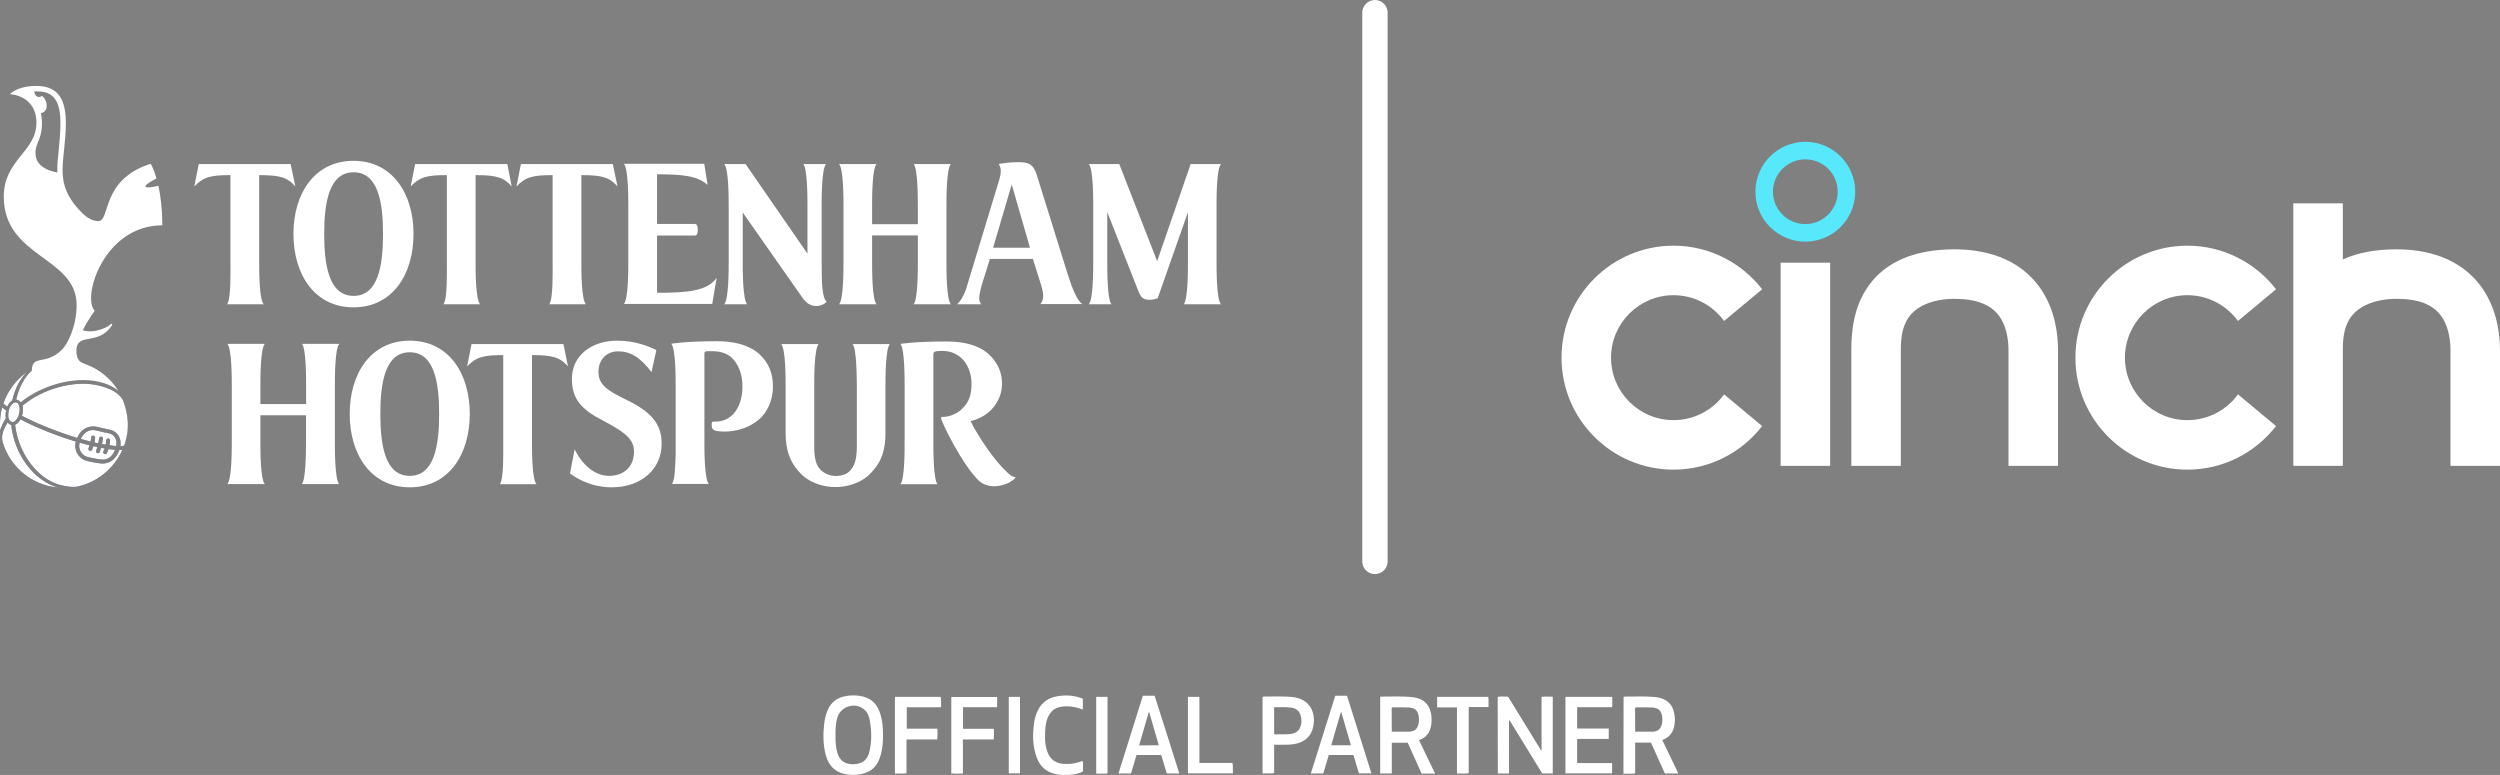 <?xml version="1.0" encoding="utf-8"?>
<!-- Generator: Adobe Illustrator 25.3.1, SVG Export Plug-In . SVG Version: 6.00 Build 0)  -->
<svg version="1.1" id="Layer_2" xmlns="http://www.w3.org/2000/svg" xmlns:xlink="http://www.w3.org/1999/xlink" x="0px" y="0px"
	 viewBox="0 0 1853 574.4" style="enable-background:new 0 0 1853 574.4;" xml:space="preserve">
<rect x="0" y="0" width="1853" height="574.4" fill="#808080" stroke="none"/>
<style type="text/css">
	.st0{fill:none;stroke:#FFFFFF;stroke-width:18.773;stroke-linecap:round;stroke-miterlimit:10;}
	.st1{fill:#57E8FC;}
	.st2{fill:#FFFFFF;}
	.st3{fill:#0F204B;}
</style>
<g>
	<g>
		<line class="st0" x1="1019.1" y1="9.4" x2="1019.1" y2="416.1"/>
		<g>
			<path class="st1" d="M1338.1,179.1c-20.4,0-37-16.6-37-37s16.6-37,37-37s37,16.6,37,37S1358.5,179.1,1338.1,179.1z M1338.1,118.1
				c-13.2,0-24,10.8-24,24c0,13.2,10.8,24,24,24s24-10.8,24-24C1362.1,128.8,1351.4,118.1,1338.1,118.1z"/>
			<path class="st2" d="M1658.8,292.3c-8.4,11.6-22.1,19.1-37.5,19.1c-25.6,0-46.3-20.8-46.3-46.3s20.8-46.3,46.3-46.3
				c15.4,0,29,7.5,37.5,19.1l28.2-23.5c-15.2-19.6-39-32.3-65.7-32.3c-45.8,0-83,37.2-83,83s37.2,83,83,83
				c26.7,0,50.5-12.7,65.7-32.3L1658.8,292.3z"/>
			<path class="st2" d="M1277.9,292.3c-8.4,11.6-22.1,19.1-37.5,19.1c-25.6,0-46.3-20.8-46.3-46.3s20.8-46.3,46.3-46.3
				c15.4,0,29,7.5,37.5,19.1l28.2-23.5c-15.2-19.6-39-32.3-65.7-32.3c-45.8,0-83,37.2-83,83s37.2,83,83,83
				c26.7,0,50.5-12.7,65.7-32.3L1277.9,292.3z"/>
			<rect x="1319.8" y="194.7" class="st2" width="36.7" height="150.6"/>
			<path class="st2" d="M1525.4,345.3h-36.7v-85.6c0-5.7-0.8-16.5-6.3-24.6c-6.1-9.1-17.1-13.6-33.6-13.6c-17,0-28.5,5.8-34,13.6
				c-5.3,7.4-5.9,16.8-5.9,24.6v85.6h-36.7v-85.6c0-12.9,1.3-31.9,12.8-47.9c12.8-17.9,34.3-27,63.8-27c20.2,0,47.7,5.2,64.2,29.9
				c10.3,15.4,12.4,33,12.4,45V345.3z"/>
			<path class="st2" d="M1840.6,214.7c-16.5-24.7-44-29.9-64.2-29.9c-15.6,0-28.9,2.5-39.9,7.5v-41.6h-36.7v109v0.6v85h36.7v-85
				v-0.6c0-7.8,0.6-17.2,5.9-24.6c5.5-7.7,17-13.6,34-13.6c16.6,0,27.6,4.4,33.6,13.6c5.5,8.2,6.3,18.9,6.3,24.6v85.6h36.7v-85.6
				C1853,247.7,1850.8,230.1,1840.6,214.7z"/>
		</g>
		<g>
			<g>
				<g>
					<g>
						<path class="st3" d="M8.3,315c-1-0.3-1.9-0.9-2.6-1.9c-3.5,5.4-5,10.3-3.7,14.7c5.4,18.3,21.6,31.8,40.9,33.6
							C24.4,355.8,10.7,336.5,8.3,315z M4.5,304.2c-1.2-0.8-2.2-1.6-2.9-2.3c-1.2,4.6-1.8,9.4-1.6,14.3c0,1,0.1,2,0.2,3
							c0.7-2.9,2.1-6,4.1-9.1C4,308.3,4.1,306.2,4.5,304.2z M5.4,301.4c0.5-1.1,1.1-2.1,1.8-3c0.6-0.7,1.2-1.2,1.9-1.6
							c1.8-8.2,5.4-15.5,10.8-21c-8,5.7-14.2,13.8-17.4,23.3C3,299.6,4.1,300.5,5.4,301.4z M74.8,343.5c-4-0.4-9.4-1.5-11.7-2.3
							c-2.6-0.9-4.9-3.1-6.2-5.8c-0.5-1.1-1-2.7-1.1-4.5c0-1.1,0.1-2.3,0.4-3.6c-14.7-4.5-30.2-10.7-41-16.5
							c-0.4,0.7-0.8,1.3-1.3,1.9c-0.8,1-1.7,1.7-2.7,2.1c1,9,4.1,17.8,9.1,25.5c6.6,10.2,15.6,17.2,25.3,19.4
							c3.4,0.8,7.9,1.7,12,0.9c14.9-3.3,27.1-13.6,33.1-27.2c-0.7,0.1-1.5,0.2-2.3,0.2C84.9,343.4,77.7,343.8,74.8,343.5z
							 M94.5,312.4c-0.2-5.2-1.3-10.3-3-14.9c-2.2-5.7-9.5-9.8-19-11.9c-17.7-4-41,2.6-55.8,15.1c0.6,2.3,0.4,5-0.4,7.5
							c10.7,5.7,26.2,11.9,40.9,16.4c3.4-7.9,10-9.4,15.2-8.1c3.7,0.9,6.1,1.4,7.8,1.8l1.9,0.4c2.4,0.6,4.6,2.2,5.9,4.5
							c0.9,1.6,1.8,4.1,1.2,7.6c1.8-0.1,2.7-0.4,2.9-0.6C93.8,324.5,94.8,318.5,94.5,312.4z M86.1,330.6c0.6-2.9,0-5-0.8-6.2
							c-0.9-1.6-2.4-2.7-4-3.1l-1.8-0.4c-1.7-0.3-4.2-0.8-7.9-1.8c-5-1.3-9.3,1-11.7,6.2c2.4,0.7,4.9,1.4,7.2,2
							c0.4-1.8,0.5-3.1,0.5-3.1c0-0.8,0.7-1.4,1.5-1.3c0.8,0,1.4,0.7,1.4,1.5c0,0.1-0.1,1.6-0.5,3.6c0.5,0.1,0.9,0.2,1.4,0.3
							c0.5,0.1,0.9,0.2,1.4,0.3c0.4-2,0.7-3.7,0.7-3.8c0.1-0.8,0.9-1.3,1.6-1.2c0.8,0.1,1.3,0.9,1.2,1.6c0,0.1-0.3,1.9-0.7,3.9
							c1,0.2,1.9,0.4,2.7,0.5c0.3-1.7,0.4-3.1,0.4-3.2c0-0.8,0.7-1.4,1.5-1.4c0.8,0,1.4,0.7,1.4,1.5c0,0.1-0.1,1.6-0.4,3.4
							C83.1,330.4,84.7,330.5,86.1,330.6z M59.5,334.1c1.1,2.4,3.1,3.8,4.5,4.3c1.9,0.7,6.9,1.7,11.1,2.2c4.6,0.5,8.1-2,10.2-7.2
							c-1.5-0.1-3.2-0.3-4.9-0.5c-0.3,1-0.7,2.1-1.2,3c-0.4,0.7-1.3,0.9-2,0.5c-0.7-0.4-0.9-1.3-0.5-2c0.3-0.6,0.6-1.3,0.9-2
							c-0.9-0.2-1.8-0.3-2.7-0.5c-0.3,1.2-0.7,2.3-1,3.2c-0.3,0.7-1.2,1.1-1.9,0.7c-0.7-0.3-1.1-1.2-0.7-1.9
							c0.3-0.7,0.6-1.6,0.8-2.6c-0.5-0.1-0.9-0.2-1.4-0.3c-0.5-0.1-1-0.2-1.5-0.3c-0.3,0.8-0.6,1.7-0.9,2.6
							c-0.3,0.7-1.2,1.1-1.9,0.8c-0.7-0.3-1.1-1.2-0.8-1.9c0.3-0.7,0.6-1.4,0.8-2.1c-2.4-0.6-4.9-1.3-7.4-2
							C58.3,330.7,58.9,332.8,59.5,334.1z M12.1,298.3c-0.6-0.1-1.9-0.1-3.2,1.3c-2,2.2-2.9,5.1-2.8,8.7v0c0,0.9,0.2,1.4,0.4,2.2
							c0.5,1.3,1.6,2.2,2.4,2.3c1,0.2,2.1-0.4,3.1-1.6c2.2-2.7,3.2-7.5,2.1-10.6C13.7,299.2,13,298.4,12.1,298.3z"/>
					</g>
				</g>
				<g>
					<g>
						<path class="st2" d="M56.8,226.1c0,16-6.8,29-10.8,33c-12.2,12.2-22.3,3.3-22.4,15.6c-5.5,5-9.5,12.7-11.5,21.4
							c0.1,0,0.2,0,0.4,0.1c1.1,0.2,2.1,0.9,2.9,1.9c15.5-12.6,39.4-19.3,57.7-15.2c5.8,1.3,10.7,3.5,14.5,6.7
							c-5.6-9.1-14.2-16.1-24.3-19.7c-2.4-0.9-6.7-1.9-6.7-9.7c0-14.6,15.9-3.2,26.4-19.1c0.5-0.8-0.2-1.5-0.8-0.9
							c-3.2,3.2-11,5.4-15.1,5.4c-4.1,0-5.7-0.9-5.7-0.9c3.9-7.8,8.8-14.4,8.8-14.4c-9.7-9.7,6.7-63.3,50.1-63.3
							c0-12.4-1.3-22.1-2.9-29.3c-1,0.3-9.2,2.2-9.6,0.5c-0.3-1.5,6-4.8,8.2-5.9c-2.1-7.4-4.3-10.9-4.3-10.9
							c-37.2,11.7-29.7,42.5-38.8,42.5c-5.9,0-10.5-4.6-12.2-6.2C38.4,135.2,48.8,120.5,48.8,91c0-19.9-7.7-27.3-22-27.3
							S7.4,69.8,7.4,69.8S27,70.5,27,91c0,21.5-24.2,27.4-24.2,54.7C2.8,191.1,56.8,190.2,56.8,226.1z M31.1,91c0-2.6-0.3-5-0.8-7.2
							c0,0,4.3-0.2,4.3-5.4c0-4.3-2.8-7.2-3.6-7.2c-0.6,0-0.8,0.7-2.1,0.7c-3.2,0-3.5-4.2-3.5-4.2c0.5,0,1,0,1.5,0
							c9.3,0,17.9,2.8,17.9,23.3c0,7.6-0.7,14.3-1.3,20.2c-0.6,5.9-1.2,11.3-1,16.6c0,0-16.2-1.9-16.2-14.1
							C26.1,105.9,31.1,103.9,31.1,91z M8.3,315c-1-0.3-1.9-0.9-2.6-1.9c-3.5,5.4-5,10.3-3.7,14.7c5.4,18.3,21.6,31.8,40.9,33.6
							C24.4,355.8,10.7,336.5,8.3,315z M4.5,304.2c-1.2-0.8-2.2-1.6-2.9-2.3c-1.2,4.6-1.8,9.4-1.6,14.3c0,1,0.1,2,0.2,3
							c0.7-2.9,2.1-6,4.1-9.1C4,308.3,4.1,306.2,4.5,304.2z M5.4,301.4c0.5-1.1,1.1-2.1,1.8-3c0.6-0.7,1.2-1.2,1.9-1.6
							c1.8-8.2,5.4-15.5,10.8-21c-8,5.7-14.2,13.8-17.4,23.3C3,299.6,4.1,300.5,5.4,301.4z M74.8,343.5c-4-0.4-9.4-1.5-11.7-2.3
							c-2.6-0.9-4.9-3.1-6.2-5.8c-0.5-1.1-1-2.7-1.1-4.5c0-1.1,0.1-2.3,0.4-3.6c-14.7-4.5-30.2-10.7-41-16.5
							c-0.4,0.7-0.8,1.3-1.3,1.9c-0.8,1-1.7,1.7-2.7,2.1c1,9,4.1,17.8,9.1,25.5c6.6,10.2,15.6,17.2,25.3,19.4
							c3.4,0.8,7.9,1.7,12,0.9c14.9-3.3,27.1-13.6,33.1-27.2c-0.7,0.1-1.5,0.2-2.3,0.2C84.9,343.4,77.7,343.8,74.8,343.5z
							 M91.5,297.5c-2.2-5.7-9.5-9.8-19-11.9c-17.7-4-41,2.6-55.8,15.1c0.6,2.3,0.4,5-0.4,7.5c10.7,5.7,26.2,11.9,40.9,16.4
							c3.4-7.9,10-9.4,15.2-8.1c3.7,0.9,6.1,1.4,7.8,1.8l1.9,0.4c2.4,0.6,4.6,2.2,5.9,4.5c0.9,1.6,1.8,4.1,1.2,7.6
							c1.8-0.1,2.7-0.4,2.9-0.6c1.9-5.5,2.9-11.4,2.6-17.6C94.3,307.1,93.3,302.1,91.5,297.5z M59.5,334.1c1.1,2.4,3.1,3.8,4.5,4.3
							c1.9,0.7,6.9,1.7,11.1,2.2c4.6,0.5,8.1-2,10.2-7.2c-1.5-0.1-3.2-0.3-4.9-0.5c-0.3,1-0.7,2.1-1.2,3c-0.4,0.7-1.3,0.9-2,0.5
							c-0.7-0.4-0.9-1.3-0.5-2c0.3-0.6,0.6-1.3,0.9-2c-0.9-0.2-1.8-0.3-2.7-0.5c-0.3,1.2-0.7,2.3-1,3.2c-0.3,0.7-1.2,1.1-1.9,0.7
							c-0.7-0.3-1.1-1.2-0.7-1.9c0.3-0.7,0.6-1.6,0.8-2.6c-0.5-0.1-0.9-0.2-1.4-0.3c-0.5-0.1-1-0.2-1.5-0.3
							c-0.3,0.8-0.6,1.7-0.9,2.6c-0.3,0.7-1.2,1.1-1.9,0.8c-0.7-0.3-1.1-1.2-0.8-1.9c0.3-0.7,0.6-1.4,0.8-2.1
							c-2.4-0.6-4.9-1.3-7.4-2C58.3,330.7,58.9,332.8,59.5,334.1z M86.1,330.6c0.6-2.9,0-5-0.8-6.2c-0.9-1.6-2.4-2.7-4-3.1l-1.8-0.4
							c-1.7-0.3-4.2-0.8-7.9-1.8c-5-1.3-9.3,1-11.7,6.2c2.4,0.7,4.9,1.4,7.2,2c0.4-1.8,0.5-3.1,0.5-3.1c0-0.8,0.7-1.4,1.5-1.3
							c0.8,0,1.4,0.7,1.4,1.5c0,0.1-0.1,1.6-0.5,3.6c0.5,0.1,0.9,0.2,1.4,0.3c0.5,0.1,0.9,0.2,1.4,0.3c0.4-2,0.7-3.7,0.7-3.8
							c0.1-0.8,0.9-1.3,1.6-1.2c0.8,0.1,1.3,0.9,1.2,1.6c0,0.1-0.3,1.9-0.7,3.9c1,0.2,1.9,0.4,2.7,0.5c0.3-1.7,0.4-3.1,0.4-3.2
							c0-0.8,0.7-1.4,1.5-1.4c0.8,0,1.4,0.7,1.4,1.5c0,0.1-0.1,1.6-0.4,3.4C83.1,330.4,84.7,330.5,86.1,330.6z M12.1,298.3
							c-0.6-0.1-1.9-0.1-3.2,1.3c-2,2.2-2.9,5.1-2.8,8.7v0c0,0.9,0.2,1.4,0.4,2.2c0.5,1.3,1.6,2.2,2.4,2.3c1,0.2,2.1-0.4,3.1-1.6
							c2.2-2.7,3.2-7.5,2.1-10.6C13.7,299.2,13,298.4,12.1,298.3z"/>
					</g>
				</g>
			</g>
		</g>
		<g>
			<g>
				<path class="st2" d="M218.9,138.2c-5.8-6.6-10.9-8.4-26.8-8.4v64.9c0,6,0,27.5,3.4,30.8h-27.2c3-3.7,2.5-24.8,2.5-30.8v-64.9
					c-14.6,0-20,1.3-26.8,8.4l3.3-16.6h68.1L218.9,138.2"/>
				<path class="st2" d="M217.5,173.4c0-30,15.7-54.2,44.5-54.2c28.8,0,44.5,24.2,44.5,54.2c0,29.9-15.5,54.4-44.5,54.4
					C233.1,227.8,217.5,203.3,217.5,173.4 M240.3,173.4c0,23,3.4,45.9,21.8,45.9c18.4,0,21.8-22.9,21.8-45.9
					c0-22.9-3.4-45.7-21.8-45.7C243.7,127.7,240.3,150.6,240.3,173.4z"/>
				<path class="st2" d="M379.3,138.2c-5.8-6.6-10.9-8.4-26.8-8.4v64.9c0,6,0,27.5,3.4,30.8h-27.2c3-3.7,2.5-24.8,2.5-30.8v-64.9
					c-14.6,0-20,1.3-26.8,8.4l3.3-16.6H376L379.3,138.2"/>
				<path class="st2" d="M457.7,138.2c-5.8-6.6-10.9-8.4-26.8-8.4v64.9c0,6,0,27.5,3.4,30.8h-27.2c3-3.7,2.5-24.8,2.5-30.8v-64.9
					c-14.6,0-20,1.3-26.8,8.4l3.3-16.6h68.1L457.7,138.2"/>
				<path class="st2" d="M487,174.6v42.4c22.3,0.1,37.5-1.3,44.2-11.1l-3.3,19.4h-65.5c3.3-3.3,3.3-25.3,3.3-31.1v-41.7
					c0-5.8,0-27.8-3.3-31.1H522l2.5,15.7c-7.6-6.9-19-7.9-37.5-7.9V166h27.8c1.5,0,2.4,1,2.4,4.3c0,3.4-0.9,4.3-2.4,4.3H487"/>
				<path class="st2" d="M612.7,223.5c-1,1.5-4,3.3-7.8,3.3c-4.5,0-7.6-2.5-10.3-6.4l-44.1-62.9v36.9c0,5.8,0,27.8,3.3,31.1h-17
					c3.3-3.3,3.3-25.3,3.3-31.1v-41.7c0-5.8,0-27.8-3.3-31.1h15.8l45.9,66.4v-35.3c0-5.8,0-27.8-3.1-31.1h16.9
					c-3.3,3.3-3.3,25.3-3.3,31.1v41.7C609,209.9,609.4,221.1,612.7,223.5"/>
				<path class="st2" d="M704.8,225.5h-27.6c3.1-3.3,3.1-25.3,3.1-31.1v-19.9h-33.9v19.9c0,5.8,0,27.8,3.3,31.1h-27.8
					c3.3-3.3,3.3-25.3,3.3-31.1v-41.7c0-5.8,0-27.8-3.3-31.1h27.8c-3.3,3.3-3.3,25.3-3.3,31.1v13.5h33.9v-13.5
					c0-5.8,0-27.8-3.1-31.1h27.6c-3.3,3.3-3.3,25.3-3.3,31.1v41.7C701.5,200.2,701.5,222.2,704.8,225.5"/>
				<path class="st2" d="M733.7,192l-5.2,16.6c-0.8,2.4-2.7,8.8-2.7,12.7c0,1.6,0.7,3.3,1.5,4.2h-17.8c2.2-2.2,4.6-5.5,6.6-11.4
					l24.1-79.4c0.9-2.8,1.6-5.5,1.6-8.1c0-2.2-0.9-3.9-1.5-5.1c4.2-0.7,9.3-1.3,14.2-1.3c7.3,0,11.2,1,13.8,9l23,73.8
					c4,12.6,7.3,19.9,10.9,22.4h-31.1c1.6-1.6,2.1-3.9,2.1-6.4c0-2.5-1.2-7-2.4-10.5l-5.2-16.6H733.7 M749.9,136.7l-13.8,46.9h27.3
					L749.9,136.7z"/>
				<path class="st2" d="M843.7,215.6l-23-58.4v37.2c0,5.8,0,27.8,3.1,31.1H807c3.3-3.3,3.3-25.3,3.3-31.1v-41.7
					c0-5.8,0-27.8-3.3-31.1h22.6l28.1,72l24.8-72H905c-3.3,3.3-3.3,25.3-3.3,31.1v41.7c0,5.8,0,27.8,3.3,31.1h-27.6
					c3.1-3.3,3.1-25.3,3.1-31.1v-37.1L858.1,221c-1.5,0.6-3.9,1.2-5.7,1.2C847.3,222.2,845.7,220.7,843.7,215.6"/>
				<path class="st2" d="M251.4,358.8h-27.7c3.1-3.3,3.1-25.3,3.1-31.1v-19.9H193v19.9c0,5.8,0,27.8,3.3,31.1h-27.8
					c3.3-3.3,3.3-25.3,3.3-31.1v-41.7c0-5.8,0-27.8-3.3-31.1h27.8c-3.3,3.3-3.3,25.3-3.3,31.1v13.5h33.9v-13.5
					c0-5.8,0-27.8-3.1-31.1h27.7c-3.3,3.3-3.3,25.3-3.3,31.1v41.7C248.2,333.6,248.2,355.5,251.4,358.8"/>
				<path class="st2" d="M259.2,306.8c0-30,15.7-54.3,44.5-54.3c28.8,0,44.5,24.2,44.5,54.3c0,29.9-15.5,54.4-44.5,54.4
					C274.8,361.2,259.2,336.7,259.2,306.8 M281.9,306.8c0,23,3.4,45.9,21.8,45.9c18.4,0,21.8-22.9,21.8-45.9
					c0-22.9-3.4-45.7-21.8-45.7C285.4,261.1,281.9,284,281.9,306.8z"/>
				<path class="st2" d="M421,271.6c-5.8-6.6-10.9-8.4-26.7-8.4v64.9c0,6,0,27.5,3.4,30.8h-27.2c3-3.7,2.5-24.8,2.5-30.8v-64.9
					c-14.6,0-20,1.3-26.8,8.4l3.3-16.6h68.1L421,271.6"/>
				<path class="st2" d="M490.4,329.1c0,17.8-14.2,32.1-37.1,32.1c-16.6,0-28.2-8.2-30.8-10.3l3.4-17.8
					c5.8,11.4,14.8,19.6,25.6,19.6c10.3,0,18.4-6.1,18.4-17.9c0-7.9-4.2-13.3-22.1-22.6c-17.3-8.8-23.9-16.6-23.9-31.5
					c0-17.8,15.5-28.2,33.3-28.2c13.6,0,23.8,4.2,29.3,7l-3.6,16.3c-8.4-11.1-15.8-15.4-24.8-15.4c-8.7,0-14.5,6.4-14.5,15.1
					c0,9.9,6.4,13.9,22,21.5C486,307,490.4,317.1,490.4,329.1"/>
				<path class="st2" d="M528.8,312.5h1c3.9,0,9.1-0.7,13.8-5.7c4.6-5.1,6.7-12.3,6.7-20.2c0-8.2-2.2-14.9-6.7-20.2
					c-3.9-4.5-9.7-6.1-16-6.1c-2.2,0-3.1,0-3.6,0c-0.9,0-1.9,0.3-1.9,1.6v65.9c0,5.7,0,27.6,3.3,30.9H498c2.2-2.2,2.5-13.3,2.8-21.8
					v-51c0-5.8,0-27.8-3.3-31.1c-0.1,0,10.8-1.9,33.9-1.9c12.1,0,23.6,2.5,31.5,9.6c6.6,6.3,10,13.5,10,24.2
					c0,10.8-4.9,19.4-10,23.9c-9.7,8.4-21.7,9.9-29.7,9.1c-5.4-0.4-5.7-2.2-5.7-5.2v-0.7C527.6,313.9,527.6,312.5,528.8,312.5"/>
				<path class="st2" d="M631.9,255h27.7c-3.3,3.3-3.3,25.3-3.3,31.1v34.7c0,12.6-2.7,22.6-12.9,31.8c0,0-8.7,8.4-24.1,8.4
					c-15.5,0-24.2-8.4-24.2-8.4c-9.9-9.3-12.8-19.3-12.8-31.8v-34.7c0-5.8,0-27.8-3.3-31.1h27.8c-3.3,3.3-3.3,25.3-3.3,31.1v44.1
					c0,8.1,0.8,14.2,4.8,18.1c3.3,3.3,7.8,4.5,11.1,4.5c3.4,0,8.1-0.7,11.2-4.5c3.6-4.3,4.5-10,4.5-18.1v-44.1
					C635,280.2,635,258.3,631.9,255"/>
				<path class="st2" d="M747.1,358.1c-12.1,5.2-19.4,0.3-21.7-1.9c-12.3-12-27.9-43.6-27.9-46.5c0,0,0-0.7,0.7-0.7h1
					c4.5,0,10.6-2.5,13.9-6c5.2-4.9,7-10.6,7-18.5c0-8.2-3-15.2-8.1-19.6c-4-3.4-8.5-4.8-13.8-4.8c-2.7,0-3.3,0.1-4.3,0.3
					c-1.6,0.1-2.1,0.9-2.1,2.7v65c0,5.4,0,27.6,3.1,30.8h-27.5c3.1-3.1,3.1-25.4,3.1-30.8v-42.3c0-5.5,0-27.6-3.1-30.9
					c-0.5,0,11.1-1.8,34.1-1.8c12.3,0,23.5,2.4,31.2,9.3c7,6.4,10,13.9,10,22.1c0,12-8.4,24.2-23.3,27.6
					c5.2,10.9,17.6,29.3,26.8,37.7c1.6,1.5,3.7,3.7,6.6,3.9C752.4,354.7,750,356.7,747.1,358.1"/>
			</g>
		</g>
	</g>
	<g>
		<path class="st2" d="M1110.1,516.5c2.5-0.4,5-0.2,7.7-0.1c8.1,13.2,16.2,26.4,24.4,39.7c0.1-0.1,0.3-0.1,0.4-0.2
			c0-13.1,0-26.2,0-39.4c2.8-0.3,5.4-0.2,8.3-0.1c0,19,0,37.9,0,56.9c-2.6,0-5.1,0-7.8,0c-8-13.1-16.1-26.3-24.2-39.4
			c-0.1,0-0.3,0.1-0.4,0.1c0,13,0,26.1,0,39.3c-2.8,0-5.5,0-8.3,0C1110.1,554.4,1110.1,535.5,1110.1,516.5z"/>
		<path class="st2" d="M1031.6,573.3c-3.1,0-5.8,0-8.6,0c0-19,0-37.8,0-56.7c0.4-0.1,0.6-0.3,0.9-0.3c7.3,0.1,14.5-0.4,21.8,0.3
			c4.8,0.4,9.3,1.7,12.4,5.9c1,1.4,1.7,2.9,2.1,4.5c0.7,2.2,0.9,4.6,0.9,6.9c-0.2,6.6-2.1,12.1-9.3,14.7c4,8.3,7.9,16.4,11.9,24.8
			c-3.4,0-6.5,0-10,0c-3.4-7.5-6.8-15.2-10.3-22.9c-3.9,0-7.7,0-11.8,0C1031.6,557.9,1031.6,565.5,1031.6,573.3z M1031.6,542.3
			c4.6,0,8.9,0.1,13.1,0c4-0.2,6-2.2,6.8-6.1c0.3-1.7,0.3-3.3,0.1-5c-0.5-4.4-2.9-6.6-7.4-6.8c-3.6-0.2-7.2-0.1-10.9-0.1
			c-0.6,0-1.3-0.2-1.8,0.4C1031.6,530.5,1031.6,536.3,1031.6,542.3z"/>
		<path class="st2" d="M1203.4,516.6c0.3-0.1,0.6-0.3,0.8-0.3c7.3,0.1,14.7-0.4,22,0.3c4.7,0.4,9.1,1.8,12.2,5.9
			c1,1.4,1.7,2.9,2.1,4.5c0.7,2.4,1,4.9,0.9,7.4c-0.3,6.4-2.4,11.6-9.3,14.1c4,8.3,7.9,16.4,11.9,24.8c-3.4,0-6.5,0-10,0
			c-3.4-7.5-6.8-15.1-10.3-22.9c-3.9,0-7.6,0-11.7,0c0,7.5,0,15.1,0,22.8c-3,0.5-5.8,0.2-8.7,0.3
			C1203.4,554.4,1203.4,535.5,1203.4,516.6z M1212,542.3c4.6,0,8.8,0.1,13.1,0c4-0.2,6-2.2,6.8-6.1c0.3-1.7,0.3-3.3,0.1-5
			c-0.5-4.4-2.9-6.6-7.4-6.8c-3.6-0.2-7.2-0.1-10.9-0.1c-0.6,0-1.3-0.2-1.8,0.4C1212,530.5,1212,536.3,1212,542.3z"/>
		<path class="st2" d="M654.5,545.4c0,4.1-0.3,8.8-1.5,13.5c-2.6,9.7-7.7,14.2-17.7,15.3c-3.1,0.3-6.2,0.1-9.2-0.5
			c-7.6-1.6-12-6.6-14-13.9c-2-7.4-2.1-15-1.3-22.6c0.4-3.8,1.2-7.5,2.7-11c2.3-5.2,6.2-8.5,11.7-9.9c4.9-1.2,9.7-1.2,14.6,0
			c7.2,1.8,11,6.8,12.9,13.6C654.2,534.8,654.5,539.8,654.5,545.4z M619.3,545.2c-0.1,4,0.1,8.1,1.2,12.2c1.1,4,3.2,7.3,7.5,8.5
			c3,0.8,6,0.8,9-0.1c4.3-1.3,6.4-4.6,7.4-8.6c1.8-7.7,1.7-15.4,0.3-23.2c-0.5-3.1-1.7-6.1-4.2-8.2c-6.9-5.7-17.7-2.2-20,6.5
			C619.4,536.5,619.2,540.7,619.3,545.2z"/>
		<path class="st2" d="M1160.3,573.2c0-19,0-37.8,0-56.7c11.6,0,23.1,0,34.7,0c0,2.6,0,4.9,0,7.7c-8.6,0-17.2,0-26,0
			c0,5.4,0,10.4,0,15.8c7.8,0,15.5,0,23.4,0c0,2.7,0,5.1,0,7.7c-7.7,0-15.4,0-23.4,0c0,6.1,0,11.9,0,17.9c8.6,0,17.2,0,25.9,0
			c0,2.7,0,5,0,7.6C1183.5,573.2,1172,573.2,1160.3,573.2z"/>
		<path class="st2" d="M935.8,516.6c0.3-0.1,0.6-0.3,0.8-0.3c6.7,0,13.4-0.3,20.1,0.2c14.6,1,18.7,12,16.7,22
			c-1.4,7.3-6.6,11.9-14.6,13.1c-2.1,0.3-4.3,0.4-6.4,0.4c-2.6,0-5.2,0-8,0c0,7.1,0,14,0,21c-3,0.5-5.7,0.1-8.6,0.3
			C935.8,554.4,935.8,535.5,935.8,516.6z M944.4,544.3c4.3-0.1,8.3,0.2,12.3-0.3c4.3-0.6,6.9-3,7.7-7.2c0.4-1.9,0.3-3.8-0.2-5.8
			c-0.8-3.5-3-5.8-6.5-6.4c-4.4-0.8-8.8-0.3-13.3-0.4C944.4,531.1,944.4,537.5,944.4,544.3z"/>
		<path class="st2" d="M874.1,573.3c-3.2,0-6.1,0-9.3,0c-1.3-4.5-2.7-9.1-4.1-13.7c-6.1,0-12.1,0-18.3,0c-1.4,4.6-2.7,9.1-4.1,13.7
			c-3.1,0-5.9,0-9.3,0c6.1-19.3,12.1-38.5,18.1-57.6c3,0,5.8,0,8.7,0C862,534.9,868,554,874.1,573.3z M858.9,552.4
			c-2.4-8.4-4.8-16.5-7.1-24.5c-0.1,0-0.3,0-0.4,0.1c-2.3,8.1-4.7,16.2-7.1,24.5C849.3,552.4,853.8,552.4,858.9,552.4z"/>
		<path class="st2" d="M989.7,515.7c3,0,5.7,0,8.7,0c6,19.1,12,38.2,18.1,57.5c-3.1,0-6,0-9.3,0c-1.3-4.4-2.7-9-4-13.6
			c-6.1,0-12.1,0-18.3,0c-1.3,4.5-2.7,9.1-4.1,13.7c-3.1,0-5.9,0-9.2,0C977.6,554,983.6,534.9,989.7,515.7z M1001.3,552.4
			c-2.4-8.4-4.8-16.4-7.3-25.1c-2.5,8.7-4.9,16.8-7.3,25.1C991.6,552.4,996.2,552.4,1001.3,552.4z"/>
		<path class="st2" d="M694.7,548.1c-7.6,0-15.1,0-22.8,0c0,8.4,0,16.6,0,25c-2.9,0.5-5.7,0.1-8.6,0.3c0-19,0-37.9,0-56.9
			c11.2,0,22.5,0,33.9,0c0.6,2.4,0.2,4.9,0.3,7.7c-8.5,0-16.9,0-25.4,0c0,5.3,0,10.5,0,15.9c7.6,0,15.1,0,22.7,0
			C695,542.9,694.9,545.4,694.7,548.1z"/>
		<path class="st2" d="M739.1,524.2c-8.4,0-16.8,0-25.3,0c0,5.4,0,10.5,0,16c7.6,0,15.1,0,22.8,0c0.2,2.8,0.2,5.3,0,7.9
			c-7.6,0-15.1,0-22.9,0c0,8.5,0,16.8,0,25.2c-3.1,0.2-5.8,0.2-8.6,0c0-19,0-37.7,0-56.7c11.3,0,22.6,0,34,0
			C739.1,519.1,739.1,521.5,739.1,524.2z"/>
		<path class="st2" d="M802.6,517.9c0,2.8,0,5.3,0,8c-0.8-0.2-1.5-0.4-2.1-0.7c-4.5-1.5-9-2.1-13.7-1.4c-5.3,0.7-8.6,3.9-10.5,8.8
			c-0.7,2-1.2,4.1-1.4,6.2c-0.5,6.1-0.7,12.2,1.3,18.1c2,5.8,6,8.9,12.2,9.3c2.4,0.1,4.8,0.1,7.2-0.3c2.3-0.4,4.5-1.2,6.9-1.9
			c0.5,2.6,0.1,5.2,0.2,7.9c-2.7,1.3-5.6,1.9-8.5,2.3c-4.2,0.5-8.3,0.4-12.4-0.6c-6.7-1.6-11.1-5.8-13.4-12.2
			c-3.2-8.6-3.1-17.4-1.8-26.3c0.4-2.9,1.3-5.6,2.5-8.2c3-6.4,8.1-9.9,15.1-10.9C790.4,515,796.5,515.4,802.6,517.9z"/>
		<path class="st2" d="M1079.9,524.3c-5.1,0-9.8,0-14.7,0c0-2.6,0-5.1,0-7.8c12.5,0,25.1,0,37.9,0c0.4,2.4,0.1,4.9,0.2,7.6
			c-4.9,0-9.7,0-14.7,0c0,16.5,0,32.7,0,49c-3,0.5-5.7,0.1-8.7,0.2C1079.9,557.1,1079.9,540.9,1079.9,524.3z"/>
		<path class="st2" d="M880.5,516.5c2.8,0,5.6,0,8.5,0c0,16.4,0,32.6,0,49c8.3,0,16.3,0,24.5,0c0.6,2.6,0.1,5.1,0.4,7.7
			c-11.2,0-22.2,0-33.4,0C880.5,554.4,880.5,535.5,880.5,516.5z"/>
		<path class="st2" d="M747.7,516.5c2.8,0,5.5,0,8.3,0c0,18.9,0,37.7,0,56.7c-2.7,0-5.4,0-8.3,0
			C747.7,554.4,747.7,535.5,747.7,516.5z"/>
		<path class="st2" d="M820.9,516.5c0,19,0,37.8,0,56.7c-2.8,0.5-5.5,0.1-8.4,0.2c0-19,0-37.9,0-56.9
			C815.3,516.5,818,516.5,820.9,516.5z"/>
	</g>
</g>
</svg>
